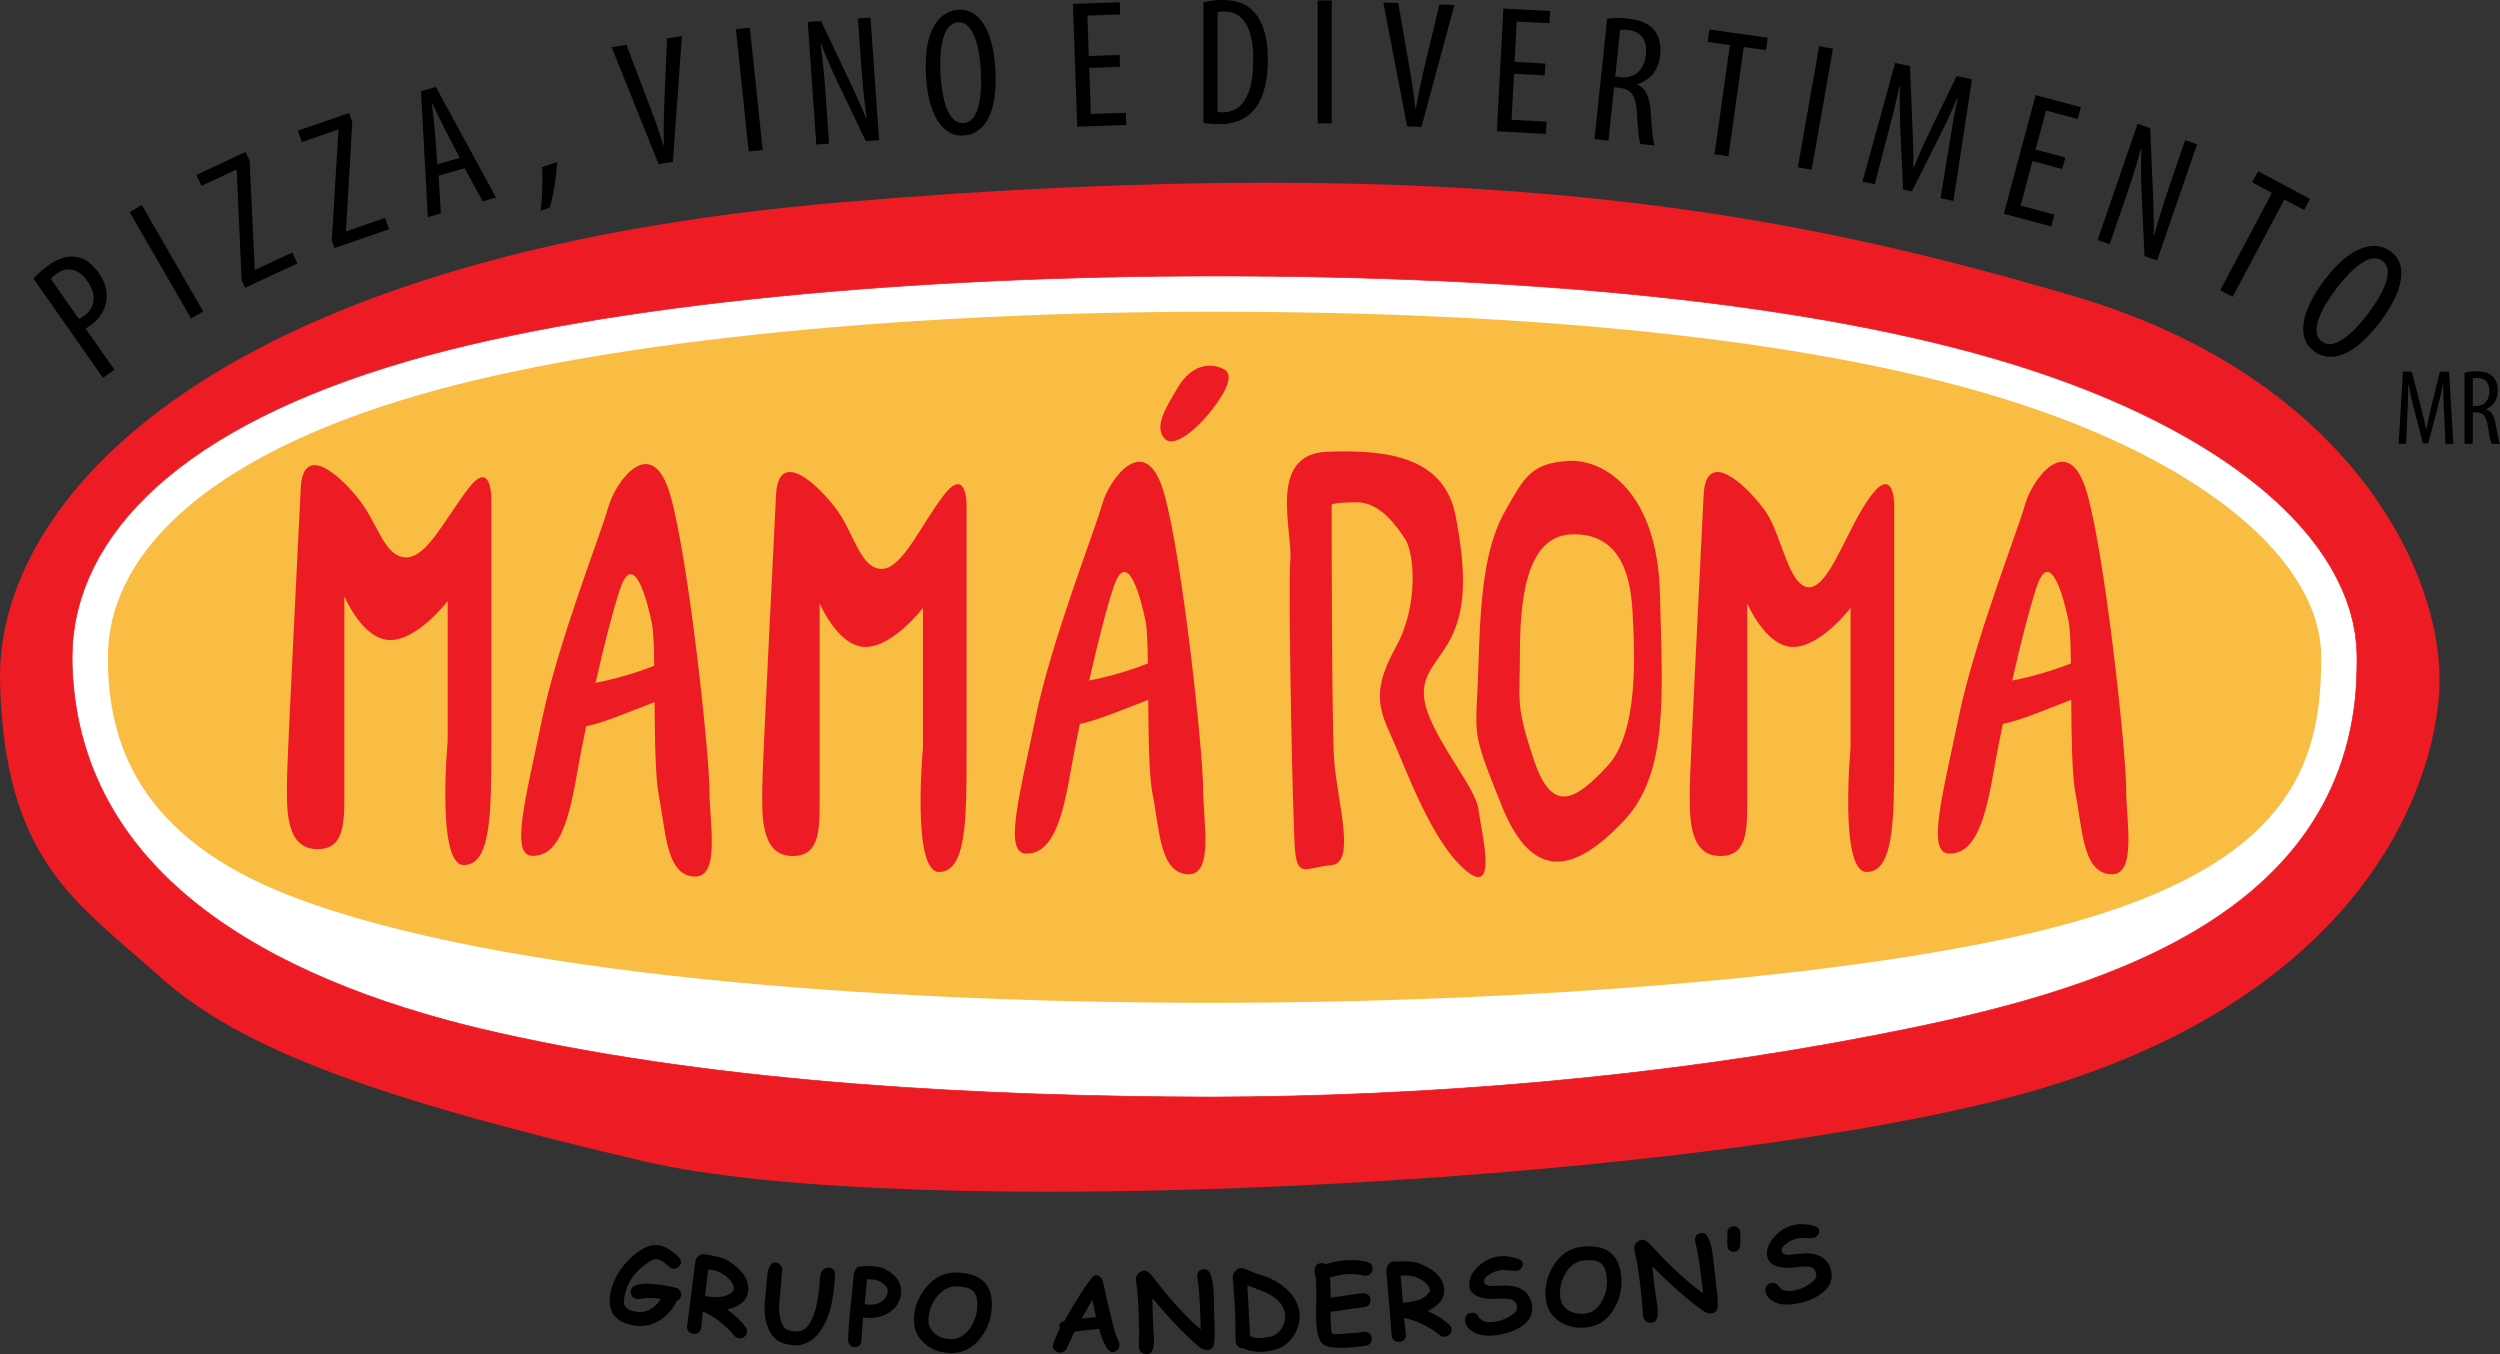 <?xml version="1.0" encoding="UTF-8"?>
<svg xmlns="http://www.w3.org/2000/svg" xmlns:xlink="http://www.w3.org/1999/xlink" width="744.88pt" height="403.48pt" viewBox="0 0 744.88 403.48" version="1.1">
<rect x="0" y="0" width="744.88" height="403.48" fill="#333333" stroke="none"/>
<defs>
<clipPath id="clip1">
  <path d="M 9 0 L 744.879 0 L 744.879 403.48 L 9 403.48 Z M 9 0 "/>
</clipPath>
</defs>
<g id="surface1">
<g clip-path="url(#clip1)" clip-rule="nonzero">
<path style=" stroke:none;fill-rule:evenodd;fill:rgb(0%,0%,0%);fill-opacity:1;" d="M 201.629 387.625 C 200.262 390.422 198.363 392.469 195.91 393.777 C 193.43 395.082 190.805 395.406 188.016 394.762 C 185.367 394.152 183.562 393.012 182.562 391.305 C 181.555 389.613 181.387 387.363 182.027 384.594 C 182.613 382.051 183.84 379.59 185.703 377.215 C 187.566 374.836 189.68 373.047 192.027 371.84 C 193.664 371 195.273 370.762 196.855 371.129 C 197.816 371.352 199.047 372.004 200.531 373.066 C 202.305 374.344 203.09 375.453 202.879 376.383 C 202.754 376.918 202.43 377.355 201.938 377.676 C 201.43 378.004 200.879 378.102 200.281 377.965 C 199.992 377.898 199.391 377.453 198.512 376.676 C 197.621 375.875 196.762 375.371 195.922 375.18 C 195.023 374.973 193.598 375.668 191.633 377.234 C 188.781 379.512 186.969 382.285 186.215 385.559 C 185.836 387.203 185.816 388.387 186.168 389.094 C 186.539 389.836 187.473 390.387 188.949 390.727 C 190.457 391.078 191.898 390.945 193.234 390.355 C 194.664 389.723 195.887 388.609 196.867 386.992 C 194.527 386.645 192.406 386.652 190.539 387.023 C 190.191 387.086 189.867 387.094 189.562 387.023 C 188.953 386.883 188.488 386.535 188.184 385.98 C 187.914 385.484 187.836 384.988 187.953 384.469 C 188.309 382.945 190.348 382.312 194.078 382.531 C 196.184 382.664 198.582 383.043 201.277 383.664 C 201.871 383.801 202.316 384.094 202.637 384.586 C 202.941 385.059 203.031 385.578 202.902 386.141 C 202.734 386.871 202.312 387.367 201.629 387.625 Z M 734.312 132.246 L 734.312 111.059 C 734.84 110.914 735.414 110.805 736.02 110.738 C 736.629 110.676 737.25 110.645 737.855 110.645 C 738.926 110.645 739.867 110.754 740.664 110.992 C 741.461 111.25 742.148 111.633 742.707 112.176 C 743.234 112.719 743.617 113.34 743.855 114.059 C 744.094 114.762 744.207 115.539 744.207 116.387 C 744.207 117.762 743.902 118.891 743.297 119.801 C 742.707 120.711 741.859 121.414 740.762 121.906 L 740.762 121.973 C 741.543 122.211 742.18 122.723 742.629 123.504 C 743.09 124.301 743.441 125.387 743.664 126.789 C 744.16 129.758 744.574 131.578 744.879 132.246 L 742.387 132.246 C 742.23 131.91 742.055 131.273 741.844 130.332 C 741.652 129.391 741.445 128.258 741.238 126.918 C 741.016 125.465 740.633 124.43 740.09 123.789 C 739.547 123.152 738.766 122.852 737.73 122.863 L 736.77 122.863 L 736.77 132.246 Z M 736.77 112.75 L 736.77 120.98 L 737.793 120.98 C 738.988 120.965 739.945 120.566 740.648 119.801 C 741.352 119.02 741.699 117.984 741.719 116.676 C 741.734 115.414 741.445 114.441 740.871 113.723 C 740.297 113.02 739.355 112.652 738.047 112.621 C 737.809 112.621 737.57 112.637 737.348 112.652 C 737.121 112.672 736.93 112.703 736.77 112.75 Z M 728.664 132.246 L 728.219 122.992 C 728.172 122.035 728.105 121.078 728.074 120.09 C 728.027 119.102 727.996 118.141 727.98 117.199 C 727.965 116.262 727.965 115.383 727.996 114.566 L 727.867 114.566 C 727.629 115.766 727.371 116.992 727.086 118.254 C 726.801 119.516 726.48 120.773 726.145 122.035 L 723.496 132.121 L 721.934 132.121 L 719.41 122.449 C 719.062 121.078 718.727 119.738 718.422 118.414 C 718.117 117.09 717.863 115.812 717.656 114.566 L 717.559 114.566 C 717.559 115.844 717.527 117.199 717.48 118.652 C 717.434 120.121 717.367 121.605 717.305 123.152 L 716.891 132.246 L 714.688 132.246 L 715.965 110.738 L 718.613 110.738 L 721.137 120.566 C 721.375 121.508 721.598 122.387 721.805 123.199 C 722.012 124.016 722.203 124.812 722.379 125.594 C 722.555 126.359 722.715 127.156 722.855 127.973 L 722.953 127.973 C 723.098 127.156 723.238 126.375 723.398 125.609 C 723.559 124.844 723.719 124.047 723.91 123.23 C 724.102 122.418 724.309 121.523 724.551 120.566 L 726.977 110.738 L 729.719 110.738 L 730.965 132.246 Z M 30.68 112.574 L 9.992 83.031 C 11.105 81.688 12.629 80.355 14.57 78.965 C 15.949 77.996 17.344 77.285 18.703 76.863 C 20.086 76.426 21.434 76.312 22.758 76.547 C 23.988 76.742 25.168 77.242 26.281 78.023 C 27.406 78.828 28.41 79.883 29.312 81.172 C 30.262 82.531 30.934 83.816 31.324 85.035 C 31.672 86.25 31.836 87.43 31.789 88.59 C 31.723 90.297 31.254 91.852 30.371 93.293 C 29.516 94.723 28.406 95.93 27.051 96.883 C 26.492 97.27 26.004 97.613 25.508 97.895 L 34.105 110.176 Z M 15.133 83.078 L 23.48 95.004 C 23.711 94.906 23.93 94.789 24.145 94.672 C 24.359 94.555 24.621 94.406 24.91 94.203 C 26.621 93.004 27.59 91.496 27.848 89.691 C 28.109 87.883 27.5 85.922 26.043 83.793 C 25.309 82.75 24.484 81.902 23.566 81.25 C 22.609 80.594 21.578 80.258 20.469 80.238 C 19.34 80.234 18.152 80.668 16.891 81.516 C 16.066 82.094 15.504 82.617 15.133 83.078 Z M 38.629 63.184 L 42.25 61.094 L 60.555 92.801 L 56.934 94.891 Z M 73.051 85.738 L 71.992 83.477 L 70.531 50.652 L 70.465 50.508 L 60.027 55.375 L 58.512 52.125 L 73.184 45.281 L 74.375 47.844 L 75.895 80.277 L 75.965 80.426 L 87.09 75.238 L 88.605 78.488 Z M 99.684 73.895 L 98.867 71.535 L 100.848 38.738 L 100.793 38.586 L 89.906 42.336 L 88.738 38.945 L 104.043 33.676 L 104.965 36.344 L 103.086 68.762 L 103.137 68.914 L 114.742 64.918 L 115.91 68.309 Z M 138.449 50.125 L 130.672 52.355 L 131.344 63.578 L 127.48 64.688 L 125.43 27.188 L 129.867 25.914 L 147.793 58.863 L 143.824 60 Z M 130.316 48.957 L 137 47.039 L 132.609 38.637 C 131.984 37.43 131.375 36.191 130.734 34.852 C 130.105 33.535 129.488 32.27 128.895 30.996 L 128.688 31.059 C 128.867 32.477 129.027 33.926 129.191 35.379 C 129.336 36.863 129.473 38.234 129.582 39.504 Z M 163.797 61.855 L 161.062 62.828 C 161.207 61.684 161.34 60.352 161.43 58.809 C 161.547 57.281 161.602 55.715 161.594 54.105 C 161.617 52.52 161.59 51.082 161.512 49.793 L 166.02 48.277 C 165.934 49.824 165.754 51.473 165.543 53.211 C 165.301 54.957 165.047 56.621 164.734 58.16 C 164.422 59.695 164.102 60.934 163.797 61.855 Z M 200.477 48.234 L 196.238 48.906 L 182.246 14.055 L 186.648 13.355 L 192.871 29.75 C 193.656 31.742 194.469 33.926 195.309 36.266 C 196.18 38.633 196.957 40.953 197.648 43.238 L 197.812 43.211 C 197.73 40.805 197.703 38.363 197.781 35.902 C 197.828 33.422 197.922 31.066 198.008 28.828 L 198.773 11.438 L 203.172 10.742 Z M 219.262 8.711 L 223.422 8.273 L 227.246 44.684 L 223.086 45.121 Z M 247.016 42.797 L 243.223 43.062 L 240.668 6.539 L 244.625 6.266 L 252.539 22.914 C 253.148 24.18 253.785 25.551 254.43 26.949 C 255.102 28.371 255.746 29.797 256.363 31.227 C 257.008 32.648 257.566 34.027 258.094 35.324 L 258.199 35.316 C 257.961 33.43 257.75 31.59 257.547 29.836 C 257.34 28.078 257.16 26.27 257.004 24.457 C 256.848 22.613 256.684 20.641 256.539 18.555 L 255.625 5.496 L 259.363 5.234 L 261.918 41.754 L 257.961 42.031 L 249.797 24.961 C 248.938 23.168 248.043 21.27 247.164 19.234 C 246.262 17.203 245.406 15.086 244.598 12.855 L 244.488 12.863 C 244.707 14.453 244.902 16.102 245.074 17.777 C 245.273 19.449 245.457 21.289 245.625 23.289 C 245.793 25.293 245.953 27.598 246.133 30.172 Z M 285.629 2.926 C 287.715 2.816 289.547 3.453 291.113 4.84 C 292.652 6.199 293.902 8.23 294.859 10.953 C 295.789 13.652 296.371 16.938 296.574 20.844 C 296.785 25.402 296.488 29.09 295.715 31.93 C 294.91 34.773 293.77 36.875 292.238 38.23 C 290.73 39.59 288.973 40.309 286.992 40.383 C 284.957 40.492 283.133 39.879 281.535 38.52 C 279.973 37.188 278.668 35.164 277.68 32.414 C 276.695 29.691 276.078 26.242 275.863 22.148 C 275.68 18.105 275.938 14.691 276.684 11.852 C 277.434 9.039 278.574 6.883 280.098 5.363 C 281.652 3.867 283.484 3.035 285.629 2.926 Z M 285.441 6.633 C 284.305 6.719 283.379 7.203 282.637 8.086 C 281.918 8.969 281.355 10.141 280.969 11.602 C 280.586 13.062 280.344 14.68 280.219 16.48 C 280.121 18.254 280.109 20.102 280.207 21.977 C 280.309 23.871 280.512 25.711 280.797 27.492 C 281.105 29.27 281.516 30.852 282.051 32.238 C 282.59 33.652 283.27 34.758 284.102 35.559 C 284.93 36.332 285.93 36.715 287.07 36.684 C 288.234 36.594 289.188 36.082 289.93 35.172 C 290.641 34.238 291.203 33.035 291.562 31.551 C 291.945 30.062 292.156 28.418 292.254 26.645 C 292.352 24.848 292.34 23.051 292.242 21.234 C 292.152 19.5 291.98 17.766 291.699 16.039 C 291.418 14.289 291.035 12.703 290.496 11.266 C 289.961 9.852 289.301 8.688 288.469 7.836 C 287.637 7.008 286.637 6.598 285.441 6.633 Z M 333.586 16.379 L 333.711 19.906 L 324.535 20.227 L 325.016 33.961 L 335.438 33.598 L 335.562 37.234 L 320.961 37.742 L 319.684 1.156 L 333.637 0.668 L 333.762 4.305 L 323.988 4.645 L 324.41 16.695 Z M 358.578 36.605 L 358.578 0.703 C 360.211 0.215 362.109 -0.004 364.23 -0.004 C 366.156 -0.004 367.812 0.242 369.227 0.703 C 370.609 1.191 371.805 1.871 372.812 2.766 C 374.25 3.961 375.418 5.781 376.344 8.227 C 377.266 10.645 377.727 13.766 377.754 17.598 C 377.754 20.367 377.535 22.758 377.129 24.766 C 376.723 26.75 376.207 28.434 375.527 29.766 C 374.875 31.121 374.145 32.207 373.355 33.023 C 372.16 34.379 370.691 35.387 369.008 36.012 C 367.297 36.66 365.371 36.988 363.254 36.988 C 362.41 36.988 361.566 36.961 360.754 36.906 C 359.938 36.852 359.203 36.742 358.578 36.605 Z M 362.762 3.637 L 362.762 33.348 C 363.387 33.43 363.93 33.484 364.34 33.457 C 365.914 33.484 367.379 33.051 368.738 32.125 C 370.121 31.23 371.234 29.629 372.078 27.32 C 372.945 25.012 373.383 21.805 373.41 17.703 C 373.41 13.062 372.703 9.531 371.262 7.086 C 369.824 4.668 367.652 3.445 364.719 3.418 C 364.391 3.418 364.039 3.445 363.715 3.473 C 363.359 3.5 363.035 3.555 362.762 3.637 Z M 392.613 0.16 L 396.797 0.16 L 396.797 36.77 L 392.613 36.77 Z M 423.539 37.785 L 419.254 37.637 L 412.172 0.758 L 416.621 0.91 L 419.605 18.191 C 419.992 20.297 420.375 22.594 420.75 25.051 C 421.152 27.539 421.477 29.969 421.719 32.34 L 421.883 32.348 C 422.266 29.969 422.699 27.566 423.246 25.164 C 423.766 22.738 424.309 20.445 424.82 18.266 L 428.891 1.34 L 433.34 1.496 Z M 460.445 18.93 L 460.262 22.453 L 451.094 21.977 L 450.371 35.699 L 460.789 36.242 L 460.598 39.879 L 446.008 39.113 L 447.922 2.555 L 461.863 3.285 L 461.672 6.918 L 451.906 6.406 L 451.277 18.449 Z M 475.082 41.457 L 478.852 5.586 C 479.77 5.438 480.762 5.352 481.801 5.352 C 482.836 5.352 483.895 5.406 484.922 5.516 C 486.73 5.703 488.305 6.062 489.613 6.609 C 490.918 7.184 492.012 7.953 492.859 8.973 C 493.656 9.984 494.191 11.105 494.469 12.363 C 494.75 13.594 494.801 14.938 494.648 16.367 C 494.406 18.691 493.691 20.555 492.504 21.988 C 491.344 23.422 489.785 24.461 487.832 25.102 L 487.82 25.211 C 489.102 25.754 490.094 26.73 490.711 28.133 C 491.352 29.566 491.754 31.465 491.879 33.883 C 492.191 38.996 492.566 42.148 492.965 43.336 L 488.75 42.891 C 488.539 42.297 488.355 41.188 488.172 39.555 C 488.016 37.93 487.863 35.973 487.754 33.668 C 487.633 31.168 487.168 29.348 486.363 28.168 C 485.559 26.992 484.289 26.34 482.531 26.184 L 480.91 26.012 L 479.242 41.895 Z M 482.711 8.887 L 481.246 22.824 L 482.977 23.008 C 485.004 23.191 486.695 22.688 488.02 21.516 C 489.348 20.316 490.125 18.625 490.387 16.41 C 490.637 14.281 490.324 12.582 489.48 11.266 C 488.633 9.973 487.102 9.184 484.895 8.898 C 484.488 8.855 484.082 8.84 483.699 8.828 C 483.316 8.816 482.988 8.836 482.711 8.887 Z M 510.852 45.969 L 515.426 13.426 L 508.809 12.496 L 509.328 8.785 L 526.703 11.227 L 526.184 14.938 L 519.566 14.008 L 514.992 46.551 Z M 542.027 13.773 L 546.148 14.504 L 539.789 50.555 L 535.672 49.828 Z M 578.199 59.055 L 580.73 43.484 C 580.988 41.875 581.223 40.258 581.52 38.602 C 581.789 36.938 582.074 35.332 582.383 33.758 C 582.688 32.184 582.996 30.727 583.34 29.379 L 583.125 29.336 C 582.305 31.242 581.445 33.199 580.52 35.195 C 579.598 37.191 578.617 39.18 577.613 41.156 L 569.637 57.012 L 567.031 56.457 L 566.258 39.465 C 566.156 37.059 566.074 34.707 566.039 32.395 C 566.004 30.082 566.027 27.867 566.125 25.723 L 565.965 25.688 C 565.516 27.812 564.98 30.059 564.387 32.461 C 563.789 34.887 563.156 37.336 562.504 39.891 L 558.594 54.887 L 554.926 54.105 L 564.664 18.746 L 569.074 19.684 L 569.793 36.941 C 569.859 38.594 569.918 40.133 569.977 41.562 C 570.035 42.988 570.07 44.387 570.086 45.75 C 570.105 47.086 570.09 48.473 570.043 49.879 L 570.199 49.91 C 570.73 48.605 571.242 47.355 571.781 46.137 C 572.316 44.918 572.863 43.648 573.473 42.359 C 574.078 41.074 574.742 39.66 575.477 38.148 L 582.992 22.645 L 587.562 23.613 L 582.023 59.863 Z M 615.367 46.945 L 614.453 50.355 L 605.586 47.98 L 602.031 61.254 L 612.105 63.953 L 611.16 67.469 L 597.047 63.688 L 606.523 28.324 L 620.008 31.938 L 619.066 35.453 L 609.621 32.922 L 606.5 44.57 Z M 628.578 72.746 L 624.984 71.508 L 636.902 36.895 L 640.652 38.184 L 641.434 56.605 C 641.496 58.008 641.551 59.52 641.594 61.055 C 641.656 62.629 641.691 64.191 641.703 65.746 C 641.738 67.309 641.715 68.797 641.691 70.195 L 641.797 70.23 C 642.312 68.398 642.836 66.625 643.336 64.93 C 643.832 63.234 644.371 61.496 644.938 59.766 C 645.516 58.012 646.137 56.129 646.816 54.152 L 651.078 41.773 L 654.621 42.992 L 642.703 77.609 L 638.953 76.32 L 638.109 57.414 C 638.02 55.43 637.934 53.332 637.922 51.117 C 637.883 48.891 637.922 46.609 638.051 44.238 L 637.945 44.203 C 637.527 45.754 637.066 47.348 636.57 48.957 C 636.098 50.574 635.547 52.34 634.918 54.25 C 634.289 56.156 633.539 58.34 632.699 60.781 Z M 661.516 86.484 L 676.941 57.469 L 671.043 54.332 L 672.805 51.023 L 688.293 59.262 L 686.535 62.57 L 680.637 59.434 L 665.207 88.449 Z M 712.406 74.996 C 714.074 76.254 715.066 77.918 715.379 79.988 C 715.684 82.023 715.336 84.379 714.316 87.082 C 713.297 89.746 711.629 92.637 709.273 95.762 C 706.508 99.387 703.91 102.023 701.488 103.699 C 699.047 105.363 696.82 106.238 694.773 106.293 C 692.746 106.363 690.941 105.785 689.371 104.57 C 687.746 103.344 686.738 101.699 686.391 99.637 C 686.051 97.609 686.352 95.219 687.363 92.48 C 688.359 89.762 690.105 86.723 692.57 83.445 C 695.027 80.23 697.418 77.781 699.816 76.086 C 702.199 74.414 704.457 73.496 706.605 73.309 C 708.754 73.164 710.691 73.703 712.406 74.996 Z M 709.879 77.719 C 708.953 77.055 707.934 76.828 706.797 77.027 C 705.684 77.242 704.496 77.777 703.262 78.648 C 702.027 79.52 700.801 80.602 699.551 81.902 C 698.336 83.199 697.137 84.609 696.008 86.105 C 694.863 87.625 693.84 89.164 692.914 90.711 C 692.008 92.273 691.305 93.746 690.824 95.152 C 690.324 96.582 690.141 97.867 690.262 99.016 C 690.398 100.141 690.918 101.074 691.812 101.781 C 692.762 102.465 693.82 102.684 694.973 102.465 C 696.117 102.203 697.32 101.648 698.551 100.738 C 699.801 99.848 701.02 98.723 702.234 97.43 C 703.465 96.109 704.609 94.727 705.703 93.273 C 706.75 91.887 707.73 90.449 708.629 88.949 C 709.535 87.422 710.262 85.965 710.777 84.516 C 711.273 83.086 711.516 81.773 711.426 80.586 C 711.32 79.414 710.816 78.461 709.879 77.719 Z M 220.172 398.75 C 219.609 398.684 219.141 398.402 218.742 397.93 C 216.039 394.688 212.918 392.285 209.395 390.723 C 209.145 393.664 208.988 395.316 208.949 395.625 C 208.879 396.199 208.617 396.672 208.164 397.023 C 207.715 397.363 207.191 397.504 206.59 397.43 C 205.984 397.355 205.496 397.09 205.141 396.652 C 204.785 396.199 204.645 395.68 204.715 395.105 C 204.809 394.363 204.949 393.215 205.164 391.711 C 205.363 390.211 205.52 389.078 205.613 388.32 L 207.145 376.102 C 207.227 375.434 207.484 374.867 207.953 374.391 C 208.551 373.754 209.301 373.531 210.191 373.723 C 212.633 374.211 213.879 374.457 213.938 374.48 C 215.328 374.824 216.484 375.297 217.414 375.93 C 221.461 378.633 223.285 381.578 222.891 384.789 C 222.727 386.125 222.137 387.23 221.109 388.145 C 220.07 389.039 218.617 389.727 216.719 390.203 C 219.219 392.02 221.047 393.805 222.203 395.52 C 222.512 395.969 222.629 396.438 222.566 396.934 C 222.496 397.492 222.234 397.965 221.75 398.316 C 221.281 398.684 220.742 398.82 220.172 398.75 Z M 212.801 378.496 C 212.707 378.484 212.125 378.367 211.031 378.152 L 210.043 386.203 C 210.305 386.25 210.523 386.277 210.711 386.301 C 213.191 386.605 215.059 386.52 216.328 386.047 C 216.871 385.844 217.383 385.562 217.867 385.18 C 218.355 384.801 218.613 384.5 218.641 384.27 C 218.777 383.152 218.188 381.961 216.887 380.746 C 215.645 379.586 214.285 378.836 212.801 378.496 Z M 243.648 397.562 C 242.828 398.523 241.883 399.289 240.793 399.887 C 239.457 400.609 238.121 400.922 236.766 400.828 C 234.176 400.645 232.293 400.012 231.102 398.941 C 228.582 396.652 227.512 392.91 227.875 387.703 C 227.91 387.223 227.992 386.477 228.109 385.496 C 228.223 384.516 228.309 383.773 228.344 383.273 C 228.367 382.883 228.426 382.293 228.496 381.512 C 228.566 380.719 228.625 380.129 228.652 379.738 C 228.711 378.93 228.902 378.176 229.25 377.461 C 229.723 376.539 230.301 376.109 231.016 376.16 C 231.562 376.199 232.051 376.406 232.445 376.809 C 232.887 377.215 233.086 377.73 233.043 378.34 C 233.004 378.914 232.938 379.805 232.844 380.973 C 232.746 382.141 232.668 383.012 232.629 383.605 C 232.594 384.102 232.523 384.832 232.395 385.812 C 232.277 386.789 232.211 387.523 232.18 388.004 C 232.066 389.578 232.137 391.059 232.414 392.438 C 232.727 394.074 233.27 395.242 234.051 395.953 C 234.449 396.309 235.449 396.551 237.055 396.695 C 239.73 396.914 241.699 394.766 242.957 390.215 C 243.605 387.863 244.09 384.531 244.391 380.23 C 244.434 379.652 244.629 379.117 245.008 378.609 C 245.508 377.941 246.188 377.645 247.027 377.703 C 247.715 377.75 248.211 378.035 248.531 378.574 C 248.758 378.969 248.867 379.383 248.836 379.852 C 248.555 383.855 248.148 386.961 247.617 389.18 C 246.801 392.598 245.477 395.406 243.648 397.562 Z M 258.414 392.672 C 258.242 392.66 257.82 392.609 257.141 392.492 C 257.004 393.91 256.848 396.25 256.68 399.496 C 256.648 400.043 256.438 400.5 256.047 400.855 C 255.648 401.227 255.172 401.387 254.594 401.359 C 254.004 401.328 253.543 401.113 253.172 400.703 C 252.816 400.309 252.656 399.832 252.684 399.285 L 252.906 395.043 C 252.988 393.465 253.203 391.145 253.57 388.066 C 253.922 384.938 254.152 382.605 254.25 381.059 C 254.391 378.406 255.203 377.184 256.664 377.367 C 257.012 377.309 257.5 377.258 258.109 377.242 C 258.723 377.227 259.473 377.25 260.348 377.297 C 262.328 377.398 264.168 378.137 265.848 379.523 C 267.707 381.062 268.598 382.875 268.488 384.953 C 268.352 387.543 267.199 389.562 265.059 390.984 C 263.16 392.246 260.941 392.801 258.414 392.672 Z M 259.781 381.211 C 259.453 381.191 259.172 381.176 258.922 381.164 C 258.672 381.168 258.469 381.156 258.281 381.176 C 258.258 381.645 258.219 382.363 258.152 383.312 C 258.078 384.453 257.891 386.195 257.594 388.574 C 258.105 388.68 258.445 388.746 258.617 388.754 C 260.211 388.836 261.539 388.531 262.625 387.836 C 263.789 387.086 264.41 386.051 264.477 384.742 C 264.523 383.867 264.031 383.074 263.023 382.348 C 262.059 381.656 260.969 381.273 259.781 381.211 Z M 283.047 403.137 C 280.031 403.031 277.504 402.07 275.438 400.277 C 273.254 398.34 272.215 395.91 272.316 392.977 C 272.438 389.508 273.625 386.391 275.895 383.625 C 278.426 380.508 281.543 379.023 285.227 379.152 C 288.789 379.273 291.414 380.18 293.121 381.867 C 294.848 383.551 295.637 386.02 295.523 389.281 C 295.402 392.75 294.293 395.84 292.211 398.578 C 289.801 401.75 286.746 403.266 283.047 403.137 Z M 285.086 383.273 C 282.82 383.195 280.844 384.219 279.145 386.367 C 277.559 388.375 276.73 390.613 276.641 393.125 C 276.582 394.812 277.191 396.211 278.465 397.305 C 279.695 398.363 281.27 398.934 283.191 399 C 285.422 399.078 287.32 398.051 288.895 395.898 C 290.34 393.949 291.105 391.691 291.195 389.133 C 291.27 387.008 290.84 385.508 289.914 384.629 C 289.02 383.816 287.426 383.355 285.086 383.273 Z M 331.422 402.84 C 330.609 402.824 329.797 401.898 328.934 400.055 C 328.383 398.859 327.891 397.48 327.488 395.922 C 326.723 396.047 325.508 396.176 323.789 396.332 C 322.184 396.469 320.969 396.613 320.109 396.785 C 319.66 397.918 318.879 399.605 317.762 401.875 C 317.32 402.617 316.703 402.988 315.922 403 C 315.359 403.012 314.84 402.832 314.395 402.465 C 313.938 402.082 313.711 401.602 313.699 401.023 C 313.688 400.492 314.395 398.73 315.824 395.703 C 315.68 395.395 315.609 395.098 315.637 394.816 C 315.66 394.332 316.152 393.934 317.086 393.652 C 318.496 391.125 320.059 388.504 321.777 385.785 C 324.258 381.883 325.785 379.934 326.379 379.922 C 327.488 379.902 328.25 380.562 328.648 381.914 C 328.871 382.988 329.227 384.625 329.703 386.789 C 330.379 389.699 331.188 393.047 332.145 396.812 C 332.227 397.09 332.504 397.758 332.961 398.797 C 333.352 399.664 333.535 400.316 333.543 400.754 C 333.551 401.348 333.344 401.855 332.91 402.25 C 332.48 402.664 331.984 402.863 331.422 402.84 Z M 325.445 387.285 C 324.688 388.672 323.629 390.535 322.262 392.918 C 322.73 392.801 323.43 392.711 324.398 392.633 C 325.535 392.551 326.254 392.477 326.551 392.422 C 326.277 391.113 325.922 389.402 325.445 387.285 Z M 361.93 397.816 C 361.945 398.316 361.879 399.133 361.746 400.23 C 361.59 401.551 360.879 402.234 359.598 402.277 C 358.879 402.301 358.066 401.926 357.137 401.16 C 353.105 397.766 348.516 392.969 343.371 386.785 C 343.402 389.426 343.43 391.051 343.449 391.645 C 343.477 392.457 343.535 393.66 343.621 395.281 C 343.727 396.891 343.785 398.109 343.812 398.902 C 343.918 401.902 343.234 403.426 341.77 403.477 C 341.035 403.504 340.434 403.289 339.965 402.852 C 339.559 402.461 339.34 401.984 339.316 401.391 C 339.305 400.984 339.312 400.375 339.348 399.543 C 339.383 398.73 339.406 398.105 339.395 397.699 C 339.371 397.105 339.355 396.199 339.344 394.996 C 339.352 393.789 339.336 392.898 339.312 392.289 C 339.289 391.648 339.242 390.699 339.164 389.402 C 339.09 388.109 339.039 387.141 339.016 386.5 C 338.996 385.891 338.918 384.988 338.75 383.789 C 338.582 382.574 338.488 381.672 338.469 381.062 C 338.445 380.453 338.691 379.898 339.191 379.395 C 339.703 378.906 340.289 378.637 340.961 378.613 C 341.711 378.59 342.578 379.215 343.527 380.48 C 348.383 386.906 353.113 392.121 357.758 396.133 C 357.762 395.805 357.734 395.023 357.691 393.805 C 357.516 388.793 357.352 385.422 357.18 383.676 C 357.156 383.379 357.074 382.836 356.938 382.027 C 356.801 381.328 356.734 380.77 356.723 380.363 C 356.672 378.957 357.398 378.227 358.883 378.176 C 360.535 378.117 361.453 380.652 361.633 385.758 C 361.637 385.867 361.648 386.68 361.684 388.18 C 361.805 393.336 361.883 396.551 361.93 397.816 Z M 370.402 401.715 C 369.809 401.73 369.301 401.555 368.871 401.168 C 368.445 400.785 368.215 400.312 368.188 399.75 C 368.133 398.734 368.102 397.203 368.09 395.168 C 368.074 393.137 368.043 391.605 367.988 390.59 C 367.93 389.465 367.824 387.766 367.66 385.523 C 367.496 383.262 367.375 381.578 367.316 380.453 C 367.285 379.891 367.539 379.316 368.039 378.742 C 368.559 378.152 369.105 377.84 369.73 377.809 C 370.059 377.789 370.914 378.074 372.309 378.629 C 373.922 379.293 374.863 379.668 375.168 379.746 C 378.199 380.555 380.82 381.922 383.031 383.824 C 385.656 386.098 387.059 388.699 387.211 391.617 C 387.305 393.379 386.953 395.07 386.18 396.691 C 385.391 398.363 384.289 399.719 382.824 400.766 C 381.195 401.961 378.855 402.633 375.797 402.793 C 375.062 402.832 374.199 402.766 373.219 402.598 C 372.035 402.395 371.098 402.102 370.402 401.715 Z M 378.148 385.598 C 377.133 385.023 374.977 384.168 371.66 382.996 L 372.449 398.086 C 372.855 398.316 373.316 398.492 373.84 398.594 C 374.359 398.691 374.941 398.723 375.566 398.688 C 377.766 398.574 379.324 398.18 380.246 397.52 C 381.121 396.895 381.797 396.078 382.273 395.051 C 382.754 394.023 382.965 392.98 382.906 391.906 C 382.773 389.375 381.195 387.285 378.148 385.598 Z M 406.98 380.109 C 406.777 380.121 406.559 380.102 406.336 380.051 C 404.676 379.699 403.055 379.547 401.492 379.629 C 400.746 379.668 399.922 379.773 399.055 379.945 C 398.188 380.117 397.273 380.336 396.289 380.637 C 396.359 381.996 396.434 383.996 396.48 386.668 C 397.039 386.594 399.012 386.301 402.395 385.797 C 404.336 385.488 405.562 385.332 406.078 385.305 C 406.672 385.273 407.195 385.434 407.641 385.801 C 408.094 386.152 408.324 386.656 408.355 387.281 C 408.422 388.484 407.816 389.203 406.531 389.445 C 405.723 389.547 404.523 389.703 402.91 389.93 C 401.484 390.176 399.309 390.48 396.418 390.863 C 396.426 392.164 396.434 393.211 396.473 394.008 C 396.578 395.988 396.762 397.121 397.012 397.375 C 397.125 397.512 397.77 397.539 398.938 397.477 C 399.562 397.445 400.516 397.379 401.777 397.281 C 403.055 397.184 404.008 397.117 404.633 397.086 C 404.836 397.074 405.129 397.027 405.531 396.945 C 405.918 396.859 406.215 396.812 406.398 396.805 C 406.992 396.773 407.504 396.918 407.941 397.238 C 408.445 397.59 408.707 398.109 408.742 398.777 C 408.801 399.918 408.242 400.637 407.07 400.918 C 406.051 401.156 403.949 401.379 400.75 401.543 C 397.441 401.719 395.266 401.379 394.203 400.543 C 393.043 399.617 392.387 397.508 392.215 394.23 C 392.141 392.859 392.129 390.809 392.188 388.082 C 392.246 385.34 392.234 383.293 392.164 381.934 C 392.145 381.59 392.07 381.062 391.926 380.367 C 391.797 379.684 391.703 379.156 391.688 378.797 C 391.605 377.254 392.281 376.453 393.703 376.375 C 394.156 376.352 394.566 376.457 394.953 376.688 C 396.125 376.328 397.223 376.051 398.293 375.855 C 399.344 375.645 400.34 375.527 401.277 375.48 C 403.836 375.344 405.91 375.52 407.473 376.031 C 408.426 376.34 408.93 376.957 408.977 377.891 C 409.004 378.422 408.844 378.902 408.504 379.324 C 408.121 379.816 407.605 380.078 406.98 380.109 Z M 430.523 398.285 C 429.965 398.332 429.449 398.156 428.961 397.777 C 425.641 395.164 422.09 393.469 418.316 392.668 C 418.684 395.602 418.875 397.246 418.902 397.559 C 418.949 398.137 418.793 398.652 418.426 399.09 C 418.055 399.516 417.57 399.762 416.965 399.816 C 416.359 399.867 415.828 399.711 415.391 399.355 C 414.949 398.988 414.703 398.508 414.652 397.93 C 414.586 397.184 414.484 396.031 414.387 394.52 C 414.27 393.008 414.184 391.871 414.117 391.105 L 413.074 378.84 C 413.016 378.168 413.152 377.562 413.512 376.996 C 413.965 376.25 414.652 375.875 415.562 375.875 C 418.055 375.848 419.32 375.828 419.387 375.84 C 420.816 375.887 422.043 376.109 423.086 376.535 C 427.605 378.336 430.004 380.84 430.285 384.062 C 430.402 385.402 430.055 386.609 429.238 387.715 C 428.41 388.805 427.133 389.781 425.371 390.641 C 428.195 391.898 430.352 393.262 431.844 394.703 C 432.234 395.074 432.445 395.512 432.492 396.008 C 432.539 396.57 432.383 397.086 431.98 397.527 C 431.598 397.984 431.102 398.234 430.523 398.285 Z M 419.105 380.004 C 419.016 380.012 418.418 380.02 417.305 380.035 L 418.012 388.117 C 418.277 388.109 418.496 388.09 418.684 388.074 C 421.176 387.855 422.984 387.383 424.129 386.656 C 424.617 386.344 425.055 385.961 425.453 385.488 C 425.852 385.016 426.039 384.668 426.02 384.434 C 425.922 383.312 425.094 382.273 423.57 381.355 C 422.113 380.48 420.629 380.027 419.105 380.004 Z M 444.918 397.895 C 442.336 398.121 440.262 397.723 438.684 396.699 C 437.352 395.859 436.633 394.809 436.523 393.562 C 436.469 392.922 436.609 392.379 436.961 391.922 C 437.312 391.469 437.824 391.219 438.512 391.16 C 439.414 391.082 440.125 391.488 440.625 392.387 C 441.324 393.582 442.688 394.09 444.711 393.91 C 446.453 393.758 448.117 393.223 449.688 392.316 C 451.301 391.391 452.082 390.461 452 389.527 C 451.887 388.25 451.285 387.453 450.191 387.145 C 449.418 386.91 447.895 386.875 445.633 387.023 C 443.867 387.133 442.281 386.941 440.828 386.457 C 438.887 385.777 437.863 384.645 437.758 383.07 C 437.613 381.09 438.5 379.191 440.441 377.359 C 442.367 375.531 444.582 374.504 447.09 374.285 C 448.086 374.199 449.336 374.324 450.82 374.648 C 452.695 375.066 453.652 375.641 453.719 376.371 C 453.766 376.902 453.633 377.383 453.297 377.82 C 452.93 378.309 452.438 378.586 451.801 378.641 C 451.316 378.684 450.594 378.652 449.625 378.531 C 448.656 378.414 447.934 378.367 447.449 378.41 C 446.145 378.539 444.926 378.961 443.812 379.684 C 442.652 380.414 442.105 381.152 442.172 381.883 C 442.203 382.273 442.418 382.566 442.797 382.785 C 443.191 383.004 443.77 383.141 444.512 383.168 C 445.824 383.133 447.121 383.082 448.406 383.047 C 450.676 383.023 452.508 383.504 453.91 384.48 C 455.465 385.566 456.328 387.188 456.516 389.336 C 456.742 391.949 455.422 394.059 452.566 395.672 C 450.387 396.898 447.828 397.641 444.918 397.895 Z M 472.605 395.523 C 469.605 395.836 466.969 395.234 464.676 393.746 C 462.242 392.133 460.871 389.875 460.566 386.953 C 460.203 383.504 460.945 380.25 462.809 377.195 C 464.883 373.754 467.762 371.852 471.43 371.465 C 474.973 371.094 477.699 371.621 479.625 373.055 C 481.566 374.484 482.691 376.816 483.031 380.066 C 483.395 383.516 482.727 386.727 481.047 389.734 C 479.105 393.207 476.289 395.137 472.605 395.523 Z M 471.859 375.566 C 469.605 375.805 467.793 377.094 466.406 379.457 C 465.117 381.664 464.605 383.996 464.871 386.5 C 465.047 388.18 465.844 389.477 467.258 390.383 C 468.621 391.258 470.262 391.605 472.176 391.406 C 474.395 391.172 476.133 389.887 477.395 387.539 C 478.551 385.406 478.996 383.066 478.73 380.52 C 478.508 378.406 477.867 376.977 476.836 376.238 C 475.836 375.559 474.191 375.324 471.859 375.566 Z M 511.766 386.684 C 511.828 387.18 511.836 387.996 511.797 389.102 C 511.754 390.43 511.105 391.172 509.836 391.328 C 509.121 391.414 508.281 391.109 507.281 390.43 C 502.977 387.398 497.98 383.023 492.32 377.309 C 492.582 379.938 492.75 381.555 492.82 382.145 C 492.922 382.949 493.082 384.145 493.312 385.75 C 493.555 387.344 493.719 388.551 493.816 389.344 C 494.184 392.32 493.637 393.898 492.176 394.078 C 491.449 394.168 490.828 394.008 490.324 393.613 C 489.887 393.258 489.629 392.801 489.555 392.211 C 489.504 391.809 489.461 391.199 489.426 390.371 C 489.387 389.555 489.355 388.93 489.309 388.527 C 489.234 387.938 489.141 387.035 489.023 385.836 C 488.926 384.637 488.832 383.75 488.758 383.145 C 488.68 382.512 488.547 381.566 488.359 380.281 C 488.168 379 488.035 378.039 487.957 377.402 C 487.883 376.797 487.727 375.906 487.453 374.727 C 487.184 373.531 487.012 372.641 486.938 372.035 C 486.859 371.43 487.059 370.855 487.512 370.312 C 487.98 369.781 488.539 369.461 489.207 369.379 C 489.953 369.289 490.867 369.836 491.926 371.012 C 497.32 376.992 502.488 381.773 507.465 385.367 C 507.441 385.039 507.348 384.266 507.195 383.055 C 506.586 378.078 506.129 374.73 505.805 373.008 C 505.754 372.715 505.625 372.18 505.418 371.387 C 505.223 370.703 505.109 370.148 505.059 369.746 C 504.887 368.352 505.547 367.562 507.02 367.379 C 508.664 367.18 509.801 369.621 510.422 374.691 C 510.434 374.801 510.52 375.609 510.688 377.102 C 511.254 382.227 511.613 385.426 511.766 386.684 Z M 516.816 372.957 C 517.402 372.875 517.852 372.574 518.16 372.074 C 518.395 371.711 518.496 371.316 518.5 370.906 C 518.547 368.656 518.539 367.363 518.488 367.008 C 518.414 366.469 518.195 366.039 517.809 365.746 C 517.414 365.441 516.945 365.332 516.387 365.41 C 515.273 365.566 514.699 366.215 514.676 367.371 C 514.633 369.555 514.633 370.895 514.699 371.359 C 514.773 371.902 515.008 372.312 515.395 372.621 C 515.801 372.91 516.273 373.031 516.816 372.957 Z M 534.707 388.531 C 532.145 388.938 530.047 388.684 528.402 387.773 C 527.02 387.027 526.227 386.031 526.031 384.797 C 525.93 384.164 526.031 383.609 526.352 383.129 C 526.672 382.652 527.164 382.367 527.844 382.262 C 528.738 382.117 529.477 382.477 530.039 383.336 C 530.82 384.48 532.215 384.891 534.223 384.574 C 535.949 384.301 537.57 383.648 539.074 382.633 C 540.617 381.598 541.332 380.617 541.188 379.688 C 540.984 378.422 540.328 377.672 539.215 377.438 C 538.43 377.262 536.902 377.328 534.66 377.637 C 532.906 377.867 531.312 377.789 529.828 377.406 C 527.844 376.867 526.742 375.805 526.527 374.242 C 526.246 372.277 526.996 370.324 528.809 368.359 C 530.602 366.398 532.738 365.223 535.227 364.828 C 536.215 364.672 537.469 364.711 538.977 364.93 C 540.871 365.215 541.867 365.723 541.984 366.449 C 542.066 366.973 541.969 367.461 541.664 367.922 C 541.332 368.434 540.859 368.746 540.227 368.844 C 539.75 368.922 539.023 368.941 538.051 368.891 C 537.078 368.84 536.352 368.844 535.871 368.918 C 534.578 369.137 533.395 369.645 532.332 370.445 C 531.227 371.25 530.73 372.027 530.848 372.75 C 530.906 373.137 531.145 373.418 531.535 373.609 C 531.945 373.797 532.531 373.895 533.27 373.871 C 534.578 373.742 535.871 373.602 537.148 373.477 C 539.414 373.293 541.273 373.648 542.738 374.523 C 544.367 375.5 545.34 377.055 545.68 379.184 C 546.09 381.777 544.918 383.973 542.184 385.781 C 540.09 387.156 537.594 388.074 534.707 388.531 "/>
</g>
<path style=" stroke:none;fill-rule:evenodd;fill:rgb(92.899%,10.999%,14.099%);fill-opacity:1;" d="M 0.016 203.086 C -1.203 149.348 62.305 76.066 251.613 60.188 C 440.926 44.309 534.969 63.852 618.02 88.277 C 701.07 112.707 729.16 172.551 726.719 206.75 C 724.277 240.945 697.406 302.016 596.035 327.664 C 494.664 353.312 269.934 364.301 191.77 345.984 C 113.602 327.664 72.078 313.008 47.648 291.023 C 23.223 269.039 1.238 256.824 0.016 203.086 "/>
<path style=" stroke:none;fill-rule:evenodd;fill:rgb(100%,100%,100%);fill-opacity:1;" d="M 361.875 82.219 L 370.43 82.238 L 378.945 82.305 L 387.422 82.418 L 395.855 82.578 L 404.246 82.781 L 412.586 83.035 L 420.871 83.336 L 429.102 83.684 L 437.273 84.086 L 445.379 84.535 L 453.422 85.035 L 461.391 85.59 L 469.285 86.195 L 477.105 86.855 L 484.844 87.566 L 492.496 88.336 L 500.062 89.16 L 507.535 90.039 L 514.914 90.977 L 522.199 91.977 L 529.379 93.031 L 536.457 94.145 L 543.426 95.32 L 550.285 96.559 L 557.027 97.859 L 563.652 99.227 L 570.16 100.652 L 576.543 102.148 L 582.797 103.711 L 588.922 105.34 L 594.91 107.039 L 600.766 108.812 L 606.48 110.652 L 612.043 112.562 L 617.461 114.539 L 622.73 116.578 L 627.848 118.684 L 632.812 120.852 L 637.629 123.074 L 642.285 125.359 L 646.785 127.699 L 651.133 130.094 L 655.316 132.543 L 659.344 135.047 L 663.207 137.602 L 666.91 140.211 L 670.445 142.867 L 673.82 145.574 L 677.023 148.336 L 680.059 151.145 L 682.918 154.004 L 685.605 156.918 L 688.113 159.883 L 690.438 162.898 L 692.578 165.973 L 694.523 169.098 L 696.273 172.281 L 697.816 175.516 L 699.145 178.801 L 700.254 182.137 L 701.133 185.516 L 701.766 188.934 L 702.152 192.375 L 702.277 195.68 L 702.254 198.766 L 702.172 201.727 L 702.023 204.719 L 701.801 207.746 C 694.551 278.25 615.051 297.578 557.66 308.68 C 493.648 321.066 425.043 326.711 360.852 326.879 C 293.898 326.707 215.891 322.902 148.602 307.793 C 88.355 294.266 23.789 264.645 21.508 198.414 L 21.477 195.738 L 21.574 192.43 L 21.871 189.027 L 22.371 185.633 L 23.078 182.254 L 23.984 178.895 L 25.094 175.566 L 26.402 172.273 L 27.91 169.02 L 29.613 165.809 L 31.516 162.645 L 33.605 159.535 L 35.887 156.477 L 38.359 153.473 L 41.02 150.523 L 43.867 147.633 L 46.898 144.801 L 50.117 142.023 L 53.523 139.305 L 57.117 136.641 L 60.898 134.039 L 64.867 131.496 L 69.031 129.012 L 73.383 126.586 L 77.93 124.219 L 82.668 121.91 L 87.605 119.668 L 92.742 117.484 L 98.082 115.367 L 103.621 113.312 L 109.363 111.32 L 115.316 109.398 L 121.473 107.543 L 127.277 105.91 L 133.254 104.344 L 139.398 102.836 L 145.707 101.383 L 152.172 99.992 L 158.781 98.656 L 165.539 97.379 L 172.434 96.152 L 179.461 94.984 L 186.609 93.871 L 193.879 92.809 L 201.258 91.801 L 208.738 90.848 L 216.32 89.945 L 223.996 89.094 L 231.754 88.297 L 239.59 87.547 L 247.5 86.852 L 255.473 86.203 L 263.504 85.605 L 271.582 85.059 L 279.711 84.559 L 287.871 84.109 L 296.062 83.711 L 304.281 83.355 L 312.516 83.055 L 320.758 82.797 L 329.004 82.586 L 337.242 82.426 L 345.477 82.309 L 353.688 82.242 L 361.875 82.219 "/>
<path style="fill:none;stroke-width:2.16;stroke-linecap:butt;stroke-linejoin:miter;stroke:rgb(92.899%,10.999%,14.099%);stroke-opacity:1;stroke-miterlimit:2.613;" d="M 3618.75 3212.613 L 3704.297 3212.417 L 3789.453 3211.753 L 3874.219 3210.62 L 3958.555 3209.019 L 4042.461 3206.988 L 4125.859 3204.448 L 4208.711 3201.441 L 4291.016 3197.964 L 4372.734 3193.941 L 4453.789 3189.448 L 4534.219 3184.448 L 4613.906 3178.902 L 4692.852 3172.847 L 4771.055 3166.245 L 4848.438 3159.136 L 4924.961 3151.441 L 5000.625 3143.198 L 5075.352 3134.409 L 5149.141 3125.034 L 5221.992 3115.034 L 5293.789 3104.488 L 5364.57 3093.355 L 5434.258 3081.597 L 5502.852 3069.214 L 5570.273 3056.206 L 5636.523 3042.534 L 5701.602 3028.277 L 5765.43 3013.316 L 5827.969 2997.691 L 5889.219 2981.402 L 5949.102 2964.409 L 6007.656 2946.675 L 6064.805 2928.277 L 6120.43 2909.175 L 6174.609 2889.409 L 6227.305 2869.019 L 6278.477 2847.964 L 6328.125 2826.284 L 6376.289 2804.058 L 6422.852 2781.206 L 6467.852 2757.808 L 6511.328 2733.863 L 6553.164 2709.37 L 6593.438 2684.331 L 6632.07 2658.784 L 6669.102 2632.691 L 6704.453 2606.128 L 6738.203 2579.058 L 6770.234 2551.441 L 6800.586 2523.355 L 6829.18 2494.761 L 6856.055 2465.62 L 6881.133 2435.972 L 6904.375 2405.816 L 6925.781 2375.073 L 6945.234 2343.823 L 6962.734 2311.988 L 6978.164 2279.644 L 6991.445 2246.792 L 7002.539 2213.433 L 7011.328 2179.644 L 7017.656 2145.464 L 7021.523 2111.05 L 7022.773 2078.003 L 7022.539 2047.144 L 7021.719 2017.534 L 7020.234 1987.612 L 7018.008 1957.339 C 6945.508 1252.3 6150.508 1059.019 5576.602 948.003 C 4936.484 824.136 4250.43 767.691 3608.516 766.011 C 2938.984 767.73 2158.906 805.777 1486.016 956.87 C 883.555 1092.144 237.891 1388.355 215.078 2050.659 L 214.766 2077.417 L 215.742 2110.503 L 218.711 2144.527 L 223.711 2178.472 L 230.781 2212.261 L 239.844 2245.855 L 250.938 2279.136 L 264.023 2312.066 L 279.102 2344.605 L 296.133 2376.714 L 315.156 2408.355 L 336.055 2439.448 L 358.867 2470.034 L 383.594 2500.073 L 410.195 2529.566 L 438.672 2558.472 L 468.984 2586.792 L 501.172 2614.566 L 535.234 2641.753 L 571.172 2668.394 L 608.984 2694.409 L 648.672 2719.839 L 690.312 2744.683 L 733.828 2768.941 L 779.297 2792.613 L 826.68 2815.698 L 876.055 2838.12 L 927.422 2859.956 L 980.82 2881.128 L 1036.211 2901.675 L 1093.633 2921.597 L 1153.164 2940.816 L 1214.727 2959.37 L 1272.773 2975.698 L 1332.539 2991.363 L 1393.984 3006.441 L 1457.07 3020.972 L 1521.719 3034.878 L 1587.812 3048.238 L 1655.391 3061.011 L 1724.336 3073.277 L 1794.609 3084.956 L 1866.094 3096.089 L 1938.789 3106.714 L 2012.578 3116.792 L 2087.383 3126.323 L 2163.203 3135.347 L 2239.961 3143.863 L 2317.539 3151.831 L 2395.898 3159.331 L 2475 3166.284 L 2554.727 3172.769 L 2635.039 3178.745 L 2715.82 3184.214 L 2797.109 3189.214 L 2878.711 3193.706 L 2960.625 3197.691 L 3042.812 3201.245 L 3125.156 3204.253 L 3207.578 3206.831 L 3290.039 3208.941 L 3372.422 3210.542 L 3454.766 3211.714 L 3536.875 3212.378 Z M 3618.75 3212.613 " transform="matrix(0.1,0,0,-0.1,0,403.48)"/>
<path style=" stroke:none;fill-rule:evenodd;fill:rgb(97.6%,74.1%,26.7%);fill-opacity:1;" d="M 361.879 92.879 C 452.684 92.879 537.855 100.336 597.59 118.984 C 657.32 137.637 691.617 167.48 691.617 195.836 C 691.617 225.074 684.387 254.953 621.34 273.727 C 562.113 291.363 449.848 298.793 361.879 298.793 C 259.719 298.793 148.316 290.316 87.754 267.418 C 40.652 249.609 32.137 220.645 32.137 195.836 C 32.137 166.152 59.723 136.598 124.453 117.777 C 183.383 100.645 275.328 92.879 361.879 92.879 "/>
<path style=" stroke:none;fill-rule:evenodd;fill:rgb(92.899%,10.999%,14.099%);fill-opacity:1;" d="M 580.789 254.324 C 573.949 254.324 578.738 237.223 583.527 213.965 C 588.316 190.703 601.312 157.867 603.367 150.344 C 605.418 142.816 616.363 127.766 621.84 146.922 C 627.312 166.078 633.469 224.227 633.469 234.488 C 633.469 244.746 636.887 261.168 628.68 260.484 C 620.469 259.797 620.469 246.801 618.418 236.539 C 617.355 231.234 617.211 219.535 617.125 208.523 C 610.988 210.836 602.336 214.559 596.742 215.711 C 595.57 221.379 594.551 226.695 593.789 231.066 C 591.055 246.801 587.633 254.324 580.789 254.324 Z M 305.781 254.324 C 298.938 254.324 303.727 237.223 308.516 213.965 C 313.305 190.703 326.305 157.867 328.355 150.344 C 330.406 142.816 341.355 127.766 346.828 146.922 C 352.301 166.078 358.457 224.227 358.457 234.488 C 358.457 244.746 361.879 261.168 353.668 260.484 C 345.461 259.797 345.461 246.801 343.406 236.539 C 342.348 231.234 342.199 219.535 342.113 208.523 C 335.98 210.836 327.324 214.559 321.73 215.711 C 320.562 221.379 319.539 226.695 318.777 231.066 C 316.043 246.801 312.621 254.324 305.781 254.324 Z M 467.23 137.344 C 478.176 136.66 493.91 146.922 494.594 177.023 C 495.277 207.121 497.332 230.383 483.648 244.746 C 469.965 259.113 456.969 263.902 447.391 239.961 C 437.812 216.016 439.863 220.805 440.551 196.859 C 441.234 172.918 443.285 161.285 448.758 151.711 C 454.23 142.133 456.285 138.027 467.23 137.344 Z M 467.914 159.234 C 481.598 158.551 485.699 169.496 486.387 181.812 C 487.066 194.125 488.438 218.066 478.859 228.328 C 469.281 238.59 462.441 242.695 456.969 226.277 C 451.496 209.859 452.863 209.176 452.863 194.809 C 452.863 180.441 454.23 159.918 467.914 159.234 Z M 385.82 252.957 C 385.137 244.062 383.77 175.652 384.453 166.762 C 385.137 157.867 377.613 135.293 395.398 134.605 C 413.188 133.926 430.289 135.977 433.711 153.762 C 437.129 171.551 436.445 181.812 432.34 190.02 C 428.234 198.23 421.395 201.648 425.5 212.594 C 429.605 223.539 439.863 235.172 440.551 241.328 C 441.234 247.484 446.707 268.008 436.445 259.113 C 426.184 250.223 418.656 228.328 414.555 219.438 C 410.449 210.543 409.082 205.07 415.922 192.758 C 422.762 180.441 421.395 164.707 418.656 160.602 C 415.922 156.5 411.133 149.656 404.293 149.656 C 397.449 149.656 396.766 150.344 396.766 150.344 C 396.766 150.344 396.766 213.281 397.449 225.594 C 398.137 237.906 404.293 257.062 396.766 257.746 C 389.242 258.43 386.504 261.852 385.82 252.957 Z M 342.016 197.676 C 341.934 191.953 341.77 187.316 341.355 185.23 C 339.984 178.391 335.883 162.656 331.777 174.969 C 329.656 181.328 326.992 191.879 324.531 202.762 C 328.852 201.984 336.18 200.023 342.016 197.676 Z M 346.828 130.504 C 349.562 133.926 356.402 127.766 359.824 123.66 C 363.246 119.559 368.719 112.031 364.613 109.98 C 360.508 107.926 355.035 108.613 350.93 115.453 C 346.828 122.293 344.09 127.082 346.828 130.504 Z M 235.316 255.008 C 244.211 255.695 244.211 247.484 244.211 238.59 C 244.211 229.699 244.211 179.758 244.211 179.758 C 244.211 179.758 249.684 192.758 257.895 192.758 C 266.102 192.758 274.996 181.129 274.996 181.129 L 274.996 222.879 C 274.996 222.879 271.574 259.797 279.785 259.797 C 287.992 259.797 287.992 244.062 287.992 224.227 C 287.992 204.387 287.992 150.34 287.992 150.34 C 287.992 150.34 287.992 138.711 281.152 147.605 C 274.312 156.5 268.84 169.496 262.684 169.496 C 256.523 169.496 254.473 159.234 249.684 152.395 C 244.895 145.555 231.898 132.555 231.215 147.605 C 230.527 162.656 227.109 228.297 227.109 235.172 C 227.109 242.047 226.426 254.324 235.316 255.008 Z M 158.695 255.008 C 151.855 255.008 156.645 237.906 161.434 214.648 C 166.223 191.391 179.223 158.551 181.273 151.027 C 183.324 143.5 194.27 128.449 199.742 147.605 C 205.219 166.762 211.375 224.91 211.375 235.172 C 211.375 245.434 214.797 261.852 206.586 261.168 C 198.375 260.484 198.375 247.484 196.324 237.223 C 195.262 231.918 195.113 220.219 195.031 209.211 C 188.895 211.52 180.242 215.242 174.648 216.395 C 173.48 222.062 172.453 227.383 171.695 231.75 C 168.961 247.484 165.539 255.008 158.695 255.008 Z M 194.934 198.359 C 194.852 192.637 194.688 188.004 194.27 185.914 C 192.902 179.074 188.797 163.34 184.691 175.652 C 182.574 182.012 179.906 192.562 177.449 203.445 C 181.77 202.668 189.098 200.707 194.934 198.359 Z M 93.707 252.957 C 102.602 253.641 102.602 245.434 102.602 236.539 C 102.602 227.645 102.602 177.707 102.602 177.707 C 102.602 177.707 108.074 190.703 116.281 190.703 C 124.492 190.703 133.387 179.074 133.387 179.074 L 133.387 220.828 C 133.387 220.828 129.965 257.746 138.176 257.746 C 146.383 257.746 146.383 242.012 146.383 222.172 C 146.383 202.336 146.383 148.285 146.383 148.285 C 146.383 148.285 146.383 136.66 139.543 145.555 C 132.703 154.445 127.23 166.078 121.07 166.078 C 114.914 166.078 112.863 157.184 108.074 150.344 C 103.285 143.5 90.285 130.504 89.602 145.555 C 88.918 160.602 85.5 226.242 85.5 233.117 C 85.5 239.992 84.816 252.273 93.707 252.957 Z M 511.695 255.008 C 520.59 255.695 520.59 247.484 520.59 238.59 C 520.59 229.699 520.59 179.758 520.59 179.758 C 520.59 179.758 526.062 192.758 534.27 192.758 C 542.48 192.758 551.375 181.129 551.375 181.129 L 551.375 222.879 C 551.375 222.879 547.953 259.797 556.164 259.797 C 564.371 259.797 564.371 244.062 564.371 224.227 C 564.371 204.387 564.371 150.34 564.371 150.34 C 564.371 150.34 564.371 138.711 557.531 147.605 C 550.691 156.5 545.219 174.969 539.062 174.969 C 532.902 174.969 530.852 159.234 526.062 152.395 C 521.273 145.555 508.277 132.555 507.594 147.605 C 506.906 162.656 503.488 228.297 503.488 235.172 C 503.488 242.047 502.805 254.324 511.695 255.008 Z M 617.027 197.676 C 616.945 191.953 616.781 187.316 616.363 185.23 C 614.996 178.391 610.891 162.656 606.785 174.969 C 604.668 181.328 602.004 191.879 599.543 202.762 C 603.863 201.984 611.191 200.023 617.027 197.676 "/>
</g>
</svg>
